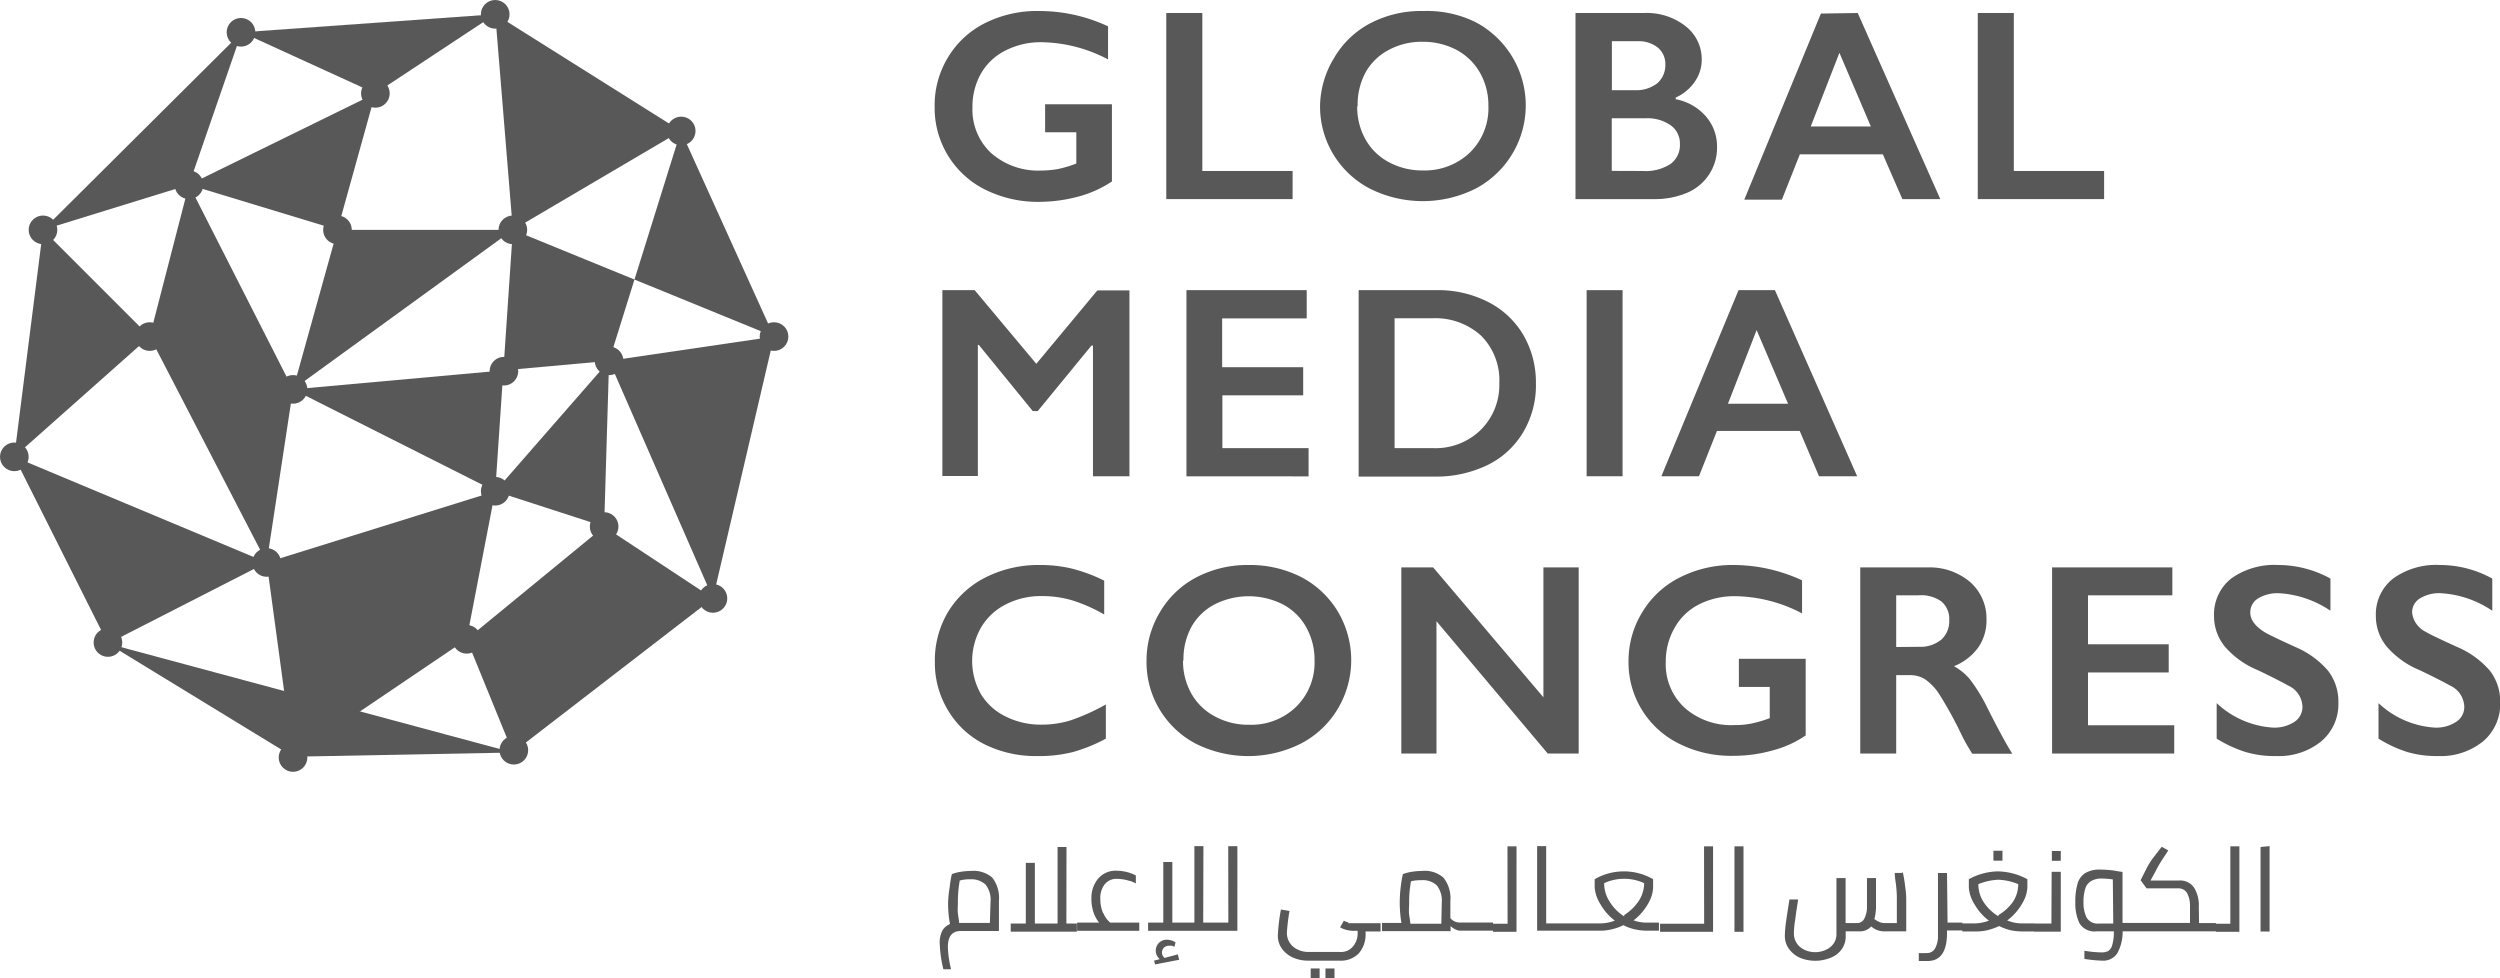 <svg xmlns="http://www.w3.org/2000/svg" viewBox="0 0 226.77 88.75"><defs><style>.cls-1{fill:#585858;}</style></defs><g id="Layer_2" data-name="Layer 2"><g id="Layer_1-2" data-name="Layer 1"><g id="Layer_2-2" data-name="Layer 2"><g id="Layer_1-2-2" data-name="Layer 1-2"><polyline class="cls-1" points="46.52 68.26 26.58 68.64 9.79 58.38"/><polyline class="cls-1" points="26.58 35.32 44.92 44.56 55.25 32.73 44.92 44.56 24.19 51.02 26.58 68.64 42.33 57.99 44.92 44.56 46.52 20.85 70.21 30.53 61.76 11.88 55.25 32.73 46.52 20.85 44.92 1.29 34.05 8.47 30.61 20.85 26.58 35.32 24.19 51.02 1.29 41.44 13.58 30.53 3.9 20.85 17.14 16.76 21.92 2.93 3.9 20.85 1.29 41.44 9.79 58.38 24.19 51.02 13.58 30.53 17.14 16.76 34.05 8.47 21.92 2.93 44.92 1.29 61.76 11.88 46.52 20.85 55.25 32.73 26.58 35.32 46.52 20.85 30.61 20.85 17.14 16.76 26.58 35.32 13.58 30.53"/><circle class="cls-1" cx="30.61" cy="20.85" r="1.3"/><circle class="cls-1" cx="13.58" cy="30.53" r="1.3"/><polygon class="cls-1" points="64.67 54.27 54.8 47.76 42.33 57.99 46.52 68.26 64.67 54.27"/><polygon class="cls-1" points="55.25 32.73 44.92 44.56 54.8 47.76 55.25 32.73"/><circle class="cls-1" cx="26.58" cy="35.32" r="1.3"/><circle class="cls-1" cx="24.19" cy="51.02" r="1.3"/><polyline class="cls-1" points="70.21 30.53 64.67 54.27 55.25 32.73 70.21 30.53"/><circle class="cls-1" cx="42.33" cy="57.99" r="1.3"/><circle class="cls-1" cx="44.92" cy="44.56" r="1.3"/><circle class="cls-1" cx="45.71" cy="33.67" r="1.3"/><circle class="cls-1" cx="54.8" cy="47.76" r="1.3"/><circle class="cls-1" cx="55.25" cy="32.73" r="1.3"/><circle class="cls-1" cx="46.52" cy="20.85" r="1.3"/><circle class="cls-1" cx="34.05" cy="8.47" r="1.3"/><circle class="cls-1" cx="21.86" cy="2.93" r="1.3"/><circle class="cls-1" cx="17.14" cy="16.76" r="1.3"/><circle class="cls-1" cx="3.9" cy="20.85" r="1.3"/><circle class="cls-1" cx="1.3" cy="41.44" r="1.3"/><circle class="cls-1" cx="9.79" cy="58.28" r="1.3"/><circle class="cls-1" cx="26.58" cy="68.71" r="1.3"/><circle class="cls-1" cx="46.61" cy="68.05" r="1.3"/><circle class="cls-1" cx="64.67" cy="54.28" r="1.3"/><circle class="cls-1" cx="70.21" cy="30.53" r="1.3"/><circle class="cls-1" cx="61.79" cy="11.88" r="1.3"/><circle class="cls-1" cx="44.92" cy="1.3" r="1.3"/><path class="cls-1" d="M94.33,1a14.68,14.68,0,0,1,6.18,1.39v3a13.26,13.26,0,0,0-6-1.56,7,7,0,0,0-3.28.74A5.27,5.27,0,0,0,89,6.64a6.08,6.08,0,0,0-.79,3.09,5.39,5.39,0,0,0,1.7,4.16,6.47,6.47,0,0,0,4.54,1.58,9.15,9.15,0,0,0,1.48-.13,10.08,10.08,0,0,0,1.7-.51V12H94.8V9.46h6.06v7a10.19,10.19,0,0,1-3,1.36,14,14,0,0,1-3.63.49,10.73,10.73,0,0,1-4.85-1.1,8.26,8.26,0,0,1-4.6-7.51A8.34,8.34,0,0,1,86,5.19a8.18,8.18,0,0,1,3.4-3.12A10.54,10.54,0,0,1,94.33,1Z"/><path class="cls-1" d="M109.06,1.18V15.51h8.19v2.55H105.79V1.18Z"/><path class="cls-1" d="M129.11,1A10,10,0,0,1,133.83,2a8.54,8.54,0,0,1,0,15.12,10.7,10.7,0,0,1-9.55,0,8.38,8.38,0,0,1-4.54-7.52A8.56,8.56,0,0,1,121,5.28a8.19,8.19,0,0,1,3.3-3.17A9.92,9.92,0,0,1,129.11,1Zm-6,8.66a6,6,0,0,0,.76,3A5.26,5.26,0,0,0,126,14.72a6.36,6.36,0,0,0,3.07.74,5.93,5.93,0,0,0,4.27-1.63,5.62,5.62,0,0,0,1.67-4.21,6,6,0,0,0-.75-3,5.35,5.35,0,0,0-2.13-2.09,6.55,6.55,0,0,0-3.09-.74,6.28,6.28,0,0,0-3.09.75,5.1,5.1,0,0,0-2.11,2.08A6.13,6.13,0,0,0,123.15,9.62Z"/><path class="cls-1" d="M149.12,1.18a5.69,5.69,0,0,1,3.78,1.2,3.78,3.78,0,0,1,1.46,3,3.45,3.45,0,0,1-.61,2A4.14,4.14,0,0,1,152,8.85V9a4.8,4.8,0,0,1,2.75,1.57,4.15,4.15,0,0,1,1,2.76A4.43,4.43,0,0,1,153,17.5a7.45,7.45,0,0,1-3,.56h-7.09V1.18Zm-.86,7a3.13,3.13,0,0,0,2.05-.61,2.18,2.18,0,0,0,.75-1.71,1.93,1.93,0,0,0-.69-1.55,2.77,2.77,0,0,0-1.82-.57h-2.34V8.18Zm.76,7.33a4.14,4.14,0,0,0,2.5-.63,2.11,2.11,0,0,0,.86-1.83,2,2,0,0,0-.86-1.7,3.66,3.66,0,0,0-2.25-.62H146.2V15.5Z"/><path class="cls-1" d="M168.51,1.18,176,18.06h-3.44L170.79,14h-7.53l-1.63,4.11h-3.41l6.95-16.88Zm-4.26,10.29h5.45l-2.85-6.68Z"/><path class="cls-1" d="M182.67,1.18V15.51h8.19v2.55H179.4V1.18Z"/><path class="cls-1" d="M88.41,26.32,94,33l5.54-6.66h2.91V43.2H99.14V31.35H99l-4.87,5.94h-.45l-4.89-6h-.09V43.18H85.48V26.32Z"/><path class="cls-1" d="M118.53,26.32v2.56h-7.67v4.43h7.35v2.55h-7.33v4.79h7.82v2.56H107.62V26.32Z"/><path class="cls-1" d="M130.3,26.32A9.91,9.91,0,0,1,135,27.4a7.8,7.8,0,0,1,3.19,3,8.58,8.58,0,0,1,1.13,4.37,8.31,8.31,0,0,1-1.14,4.41,7.67,7.67,0,0,1-3.24,3,10.69,10.69,0,0,1-4.82,1.05h-6.88V26.32ZM130,40.65A5.86,5.86,0,0,0,134.31,39,5.74,5.74,0,0,0,136,34.77a5.72,5.72,0,0,0-1.65-4.32,6.17,6.17,0,0,0-4.44-1.58H126.5V40.65Z"/><path class="cls-1" d="M147.18,26.32V43.2h-3.26V26.32Z"/><path class="cls-1" d="M161,26.32l7.46,16.88H165l-1.75-4.11h-7.51l-1.63,4.11h-3.41l7-16.88Zm-4.26,10.3h5.45l-2.85-6.68Z"/><path class="cls-1" d="M94.33,51.25a12.27,12.27,0,0,1,2.83.31,14.44,14.44,0,0,1,3,1.11v3.07a14.37,14.37,0,0,0-2.89-1.28,9.49,9.49,0,0,0-2.76-.39,6.94,6.94,0,0,0-3.25.74A5.46,5.46,0,0,0,89,56.9,6.1,6.1,0,0,0,89,63,5.36,5.36,0,0,0,91.24,65a7.07,7.07,0,0,0,3.26.73,8.82,8.82,0,0,0,2.65-.4,19.5,19.5,0,0,0,3.16-1.43V67a14.37,14.37,0,0,1-3,1.22,12.43,12.43,0,0,1-3.22.36,10.39,10.39,0,0,1-4.77-1.06A8,8,0,0,1,86,64.44a8.25,8.25,0,0,1-1.2-4.36A8.59,8.59,0,0,1,86,55.5a8.37,8.37,0,0,1,3.41-3.13A10.63,10.63,0,0,1,94.33,51.25Z"/><path class="cls-1" d="M113.31,51.25A10.22,10.22,0,0,1,118,52.33a8.43,8.43,0,0,1,3.34,3.12,8.62,8.62,0,0,1,0,8.86,8.41,8.41,0,0,1-3.34,3.14,10.63,10.63,0,0,1-9.55,0A8.35,8.35,0,0,1,104,59.92a8.5,8.5,0,0,1,1.2-4.37,8.32,8.32,0,0,1,3.3-3.17A10,10,0,0,1,113.31,51.25Zm-6,8.67a6,6,0,0,0,.76,3A5.26,5.26,0,0,0,110.23,65a6.26,6.26,0,0,0,3.08.74,5.82,5.82,0,0,0,4.26-1.63,5.61,5.61,0,0,0,1.67-4.2,6,6,0,0,0-.75-3,5.17,5.17,0,0,0-2.13-2.09,6.86,6.86,0,0,0-6.18,0,5.14,5.14,0,0,0-2.13,2.08,6.18,6.18,0,0,0-.7,3Z"/><path class="cls-1" d="M130,51.47l10,11.78V51.47h3.2V68.35h-2.81l-10.09-12v12h-3.19V51.47Z"/><path class="cls-1" d="M157.27,51.25a14.88,14.88,0,0,1,6.19,1.39v3a13.34,13.34,0,0,0-6.05-1.56,7.11,7.11,0,0,0-3.29.74,5.24,5.24,0,0,0-2.22,2.13,6.06,6.06,0,0,0-.8,3.09,5.36,5.36,0,0,0,1.71,4.16,6.37,6.37,0,0,0,4.54,1.57,7.24,7.24,0,0,0,1.47-.13,10.86,10.86,0,0,0,1.71-.5V62.31h-2.8V59.76h6.06v6.95a9.7,9.7,0,0,1-3,1.36,13.18,13.18,0,0,1-3.63.49,10.48,10.48,0,0,1-4.85-1.1,8.21,8.21,0,0,1-4.59-7.5A8.41,8.41,0,0,1,149,55.48a8.28,8.28,0,0,1,3.41-3.12A10.54,10.54,0,0,1,157.27,51.25Z"/><path class="cls-1" d="M174.81,51.47a5.68,5.68,0,0,1,3.88,1.31,4.4,4.4,0,0,1,1.5,3.44,4.27,4.27,0,0,1-.74,2.5,5,5,0,0,1-2.21,1.71,5,5,0,0,1,1.44,1.18,15.64,15.64,0,0,1,1.56,2.53c1,2,1.8,3.45,2.29,4.23H178.9c-.37-.58-.71-1.17-1-1.78a36,36,0,0,0-2-3.63,4.84,4.84,0,0,0-1.26-1.33,2.52,2.52,0,0,0-1.39-.39H172v7.11h-3.26V51.47Zm-.73,7.2a3,3,0,0,0,2-.64,2.23,2.23,0,0,0,.73-1.75,2.07,2.07,0,0,0-.73-1.74A3.21,3.21,0,0,0,174,54h-2v4.69Z"/><path class="cls-1" d="M197.05,51.47V54H189.4v4.44h7.32V61H189.4v4.79h7.82v2.56H186.14V51.47Z"/><path class="cls-1" d="M206.64,51.25a9.86,9.86,0,0,1,4.75,1.23V55.4a9.27,9.27,0,0,0-4.65-1.59,3.43,3.43,0,0,0-1.93.48,1.47,1.47,0,0,0-.69,1.28c0,.63.42,1.22,1.28,1.76q.36.24,2.79,1.35a8.05,8.05,0,0,1,3,2.18,4.59,4.59,0,0,1,.92,2.88,4.4,4.4,0,0,1-1.56,3.51,6.09,6.09,0,0,1-4.06,1.33,9.31,9.31,0,0,1-2.78-.36A11.6,11.6,0,0,1,201.07,67V63.78A8.2,8.2,0,0,0,206.18,66a3.32,3.32,0,0,0,1.94-.52,1.61,1.61,0,0,0,.73-1.38,2.18,2.18,0,0,0-1.28-1.91c-.71-.39-1.62-.85-2.74-1.39a7.93,7.93,0,0,1-3-2.13,4.34,4.34,0,0,1-1-2.8,4.14,4.14,0,0,1,1.58-3.41A6.72,6.72,0,0,1,206.64,51.25Z"/><path class="cls-1" d="M221.32,51.25a9.83,9.83,0,0,1,4.75,1.23V55.4a9.27,9.27,0,0,0-4.65-1.59,3.35,3.35,0,0,0-1.93.48,1.47,1.47,0,0,0-.69,1.28,2.22,2.22,0,0,0,1.27,1.76c.24.16,1.18.61,2.8,1.35a8.05,8.05,0,0,1,3,2.18,4.59,4.59,0,0,1,.92,2.88,4.43,4.43,0,0,1-1.56,3.51,6.09,6.09,0,0,1-4.06,1.33,9.42,9.42,0,0,1-2.79-.36A11.33,11.33,0,0,1,215.75,67V63.78A8.2,8.2,0,0,0,220.86,66a3.29,3.29,0,0,0,1.93-.52,1.6,1.6,0,0,0,.74-1.38,2.18,2.18,0,0,0-1.28-1.91c-.7-.39-1.62-.85-2.74-1.39a7.93,7.93,0,0,1-3-2.13,4.34,4.34,0,0,1-1-2.8,4.11,4.11,0,0,1,1.59-3.41A6.67,6.67,0,0,1,221.32,51.25Z"/><path class="cls-1" d="M118.89,88.75h.81v-.9h-.81Zm-7.47-5.06h-1.31v.74h2.13V76.76h-.83Zm8.81,5.06h.82v-.9h-.82Zm2.1-5.09a.92.92,0,0,1-.43-.15l-.34.61a2.49,2.49,0,0,0,1.31.31h.28v.2a1.83,1.83,0,0,1-.43,1.23,1.41,1.41,0,0,1-1.17.49h-2.82a2.15,2.15,0,0,1-1-.21,1.64,1.64,0,0,1-1-1.51,17.63,17.63,0,0,1,.24-2l-.78-.13a17,17,0,0,0-.28,2.37,2,2,0,0,0,.37,1.18,2.54,2.54,0,0,0,1,.81,3.46,3.46,0,0,0,1.42.28h2.81a2.27,2.27,0,0,0,1.76-.68,2.65,2.65,0,0,0,.6-1.83v-.14h1.36v-.75h-2.37c-.2,0-.41,0-.61,0Zm-13.17-6.91h-.82v6.94h-2v-5.5h-.82v5.5h-1.38v.74h6v-.74h-1Zm72.48.42h-.82v.9h.82Zm-76,9.72a.6.6,0,0,1-.24-.49.61.61,0,0,1,.17-.43.62.62,0,0,1,.46-.18.93.93,0,0,1,.29,0,.64.64,0,0,1,.2.11l.11-.41a1.41,1.41,0,0,0-.32-.17,1.48,1.48,0,0,0-.46-.08,1,1,0,0,0-.72.28A1,1,0,0,0,105.2,87l-.52.14.1.34,2.18-.42-.12-.49Zm81.29-9.7h-.81v.89h.81ZM88.08,79a6.18,6.18,0,0,0-1,.09,3.86,3.86,0,0,0-.74.2,9,9,0,0,0-.19,1.14A11.16,11.16,0,0,0,86,81.82a10.29,10.29,0,0,0,.17,2,1.41,1.41,0,0,0-.67.56,2.29,2.29,0,0,0-.26,1.2,11.58,11.58,0,0,0,.33,2.34l.7,0a9.85,9.85,0,0,1-.29-2c0-1,.39-1.47,1.18-1.47h3.45V81.73A3,3,0,0,0,90,79.6,2.61,2.61,0,0,0,88.08,79Zm1.71,4.72H87c0-.21-.07-.49-.11-.85s0-.7,0-1a10.22,10.22,0,0,1,.17-2,3.2,3.2,0,0,1,.93-.11,1.9,1.9,0,0,1,1.4.47,2.19,2.19,0,0,1,.46,1.56Zm10.27-.89a3.14,3.14,0,0,1-.25-1.28,2,2,0,0,1,.4-1.34,1.34,1.34,0,0,1,1.13-.49,3.84,3.84,0,0,1,1,.15,2.25,2.25,0,0,1,.69.27l0-.73a3.7,3.7,0,0,0-.86-.32,3.8,3.8,0,0,0-.89-.11,2.09,2.09,0,0,0-1.68.73A2.73,2.73,0,0,0,99,81.5a3.69,3.69,0,0,0,.2,1.28,2.89,2.89,0,0,0,.5.91h-2v.74h5.64v-.74h-2.64a2.41,2.41,0,0,1-.63-.89Zm-3.32-6h-.81v6.94H93.87v-5.5h-.82v5.5H91.68v.74h6v-.74h-.95Zm85.31,6.68a5.14,5.14,0,0,0,1.61-2,3.09,3.09,0,0,0,.24-1l0-.76a5.91,5.91,0,0,0-2.67-.71,5.7,5.7,0,0,0-2.64.71l0,.76a3.24,3.24,0,0,0,.51,1.51,4.93,4.93,0,0,0,1.31,1.49,3.8,3.8,0,0,1-1.3.25H178v.73h1.28a4.22,4.22,0,0,0,1.06-.13,5.66,5.66,0,0,0,1-.36,4.8,4.8,0,0,0,1,.37,5,5,0,0,0,1.09.12h1.11v-.73h-1.13a3.53,3.53,0,0,1-1.32-.26Zm-.79-.4a4.21,4.21,0,0,1-1.32-1.27,3,3,0,0,1-.49-1.64,5.35,5.35,0,0,1,1.81-.4,5.12,5.12,0,0,1,1.81.4,2.87,2.87,0,0,1-.5,1.63A4.26,4.26,0,0,1,181.28,83Zm4.82.66h-1.57v.74h2.42V79.08h-.83Zm13.37-1.54a3,3,0,0,0-.43-1.71,1.51,1.51,0,0,0-1.36-.65h-2.59l.43-.79c.13-.27.28-.53.44-.8s.43-.65.74-1.14l-.59-.33c-.26.32-.52.67-.78,1a7.05,7.05,0,0,0-.59.94l-.55,1.09.54.74h2.9a.87.87,0,0,1,.8.48,2.39,2.39,0,0,1,.24,1.11v1.55h-6.12V79.08c-.27,0-.6-.1-1-.14a8.94,8.94,0,0,0-1-.06,2.5,2.5,0,0,0-1.39.32,1.68,1.68,0,0,0-.7,1,5.57,5.57,0,0,0-.19,1.62,4.22,4.22,0,0,0,.37,1.92,1.59,1.59,0,0,0,1.55.74h1.57a3.85,3.85,0,0,1-.14,1.22.93.93,0,0,1-.36.56,1.29,1.29,0,0,1-.61.13,10.17,10.17,0,0,1-1.56-.15v.74a12.36,12.36,0,0,0,1.61.16,1.53,1.53,0,0,0,1.37-.66,4,4,0,0,0,.49-2H201v-.75h-1.53Zm-7.76,1.54h-1.28a1.16,1.16,0,0,1-1.14-.54,3.08,3.08,0,0,1-.28-1.4,4,4,0,0,1,.15-1.19,1.21,1.21,0,0,1,.51-.7,1.81,1.81,0,0,1,1-.25,8.42,8.42,0,0,1,1,.08Zm13.36-6.94v7.67h.82V76.75Zm-73.49,6.53V81.75a3,3,0,0,0-.62-2.13A2.56,2.56,0,0,0,129,79a6,6,0,0,0-1,.09,3.77,3.77,0,0,0-.75.2,10.84,10.84,0,0,0-.19,1.14,11.34,11.34,0,0,0,.06,3.29h-1.76v.74h6.22V84a1.45,1.45,0,0,0,.43.3,1,1,0,0,0,.42.12h3v-.74h-3A1.09,1.09,0,0,1,131.56,83.28Zm-.82.43h-2.81c0-.21-.07-.5-.11-.85s0-.7,0-1a10.32,10.32,0,0,1,.17-2,3.59,3.59,0,0,1,.93-.1,1.89,1.89,0,0,1,1.4.46,2.23,2.23,0,0,1,.46,1.57Zm45.87-4.6h-.82v5.65a2.3,2.3,0,0,1-.26,1.18.84.84,0,0,1-.8.43,5.85,5.85,0,0,1-.68,0v.72l.23,0h.57c1.17,0,1.76-.85,1.76-2.55V84.4H178v-.71h-1.34Zm25.7,4.6H201v.73h2.13V76.77h-.82Zm-65.56,0h-1.32v.73h2.13V76.77h-.82Zm35.79-4.61-.67,0c0,.42.09.82.13,1.23s.06.75.06,1v2.32h-1.13a1.07,1.07,0,0,1-.49-.12,1.51,1.51,0,0,1-.42-.25,4.33,4.33,0,0,0,.15-1.13V79.65h-.82v2.59a2.28,2.28,0,0,1-.23,1.06.72.72,0,0,1-.71.43h-1V79.65h-.83v5.11a1.43,1.43,0,0,1-.26.83,1.66,1.66,0,0,1-.71.57,2.3,2.3,0,0,1-1.92,0,1.72,1.72,0,0,1-.71-.6,1.6,1.6,0,0,1-.26-.9,8.67,8.67,0,0,1,.12-1.24c.07-.59.17-1.21.27-1.83l-.79,0c-.11.66-.21,1.3-.3,1.94a10.26,10.26,0,0,0-.12,1.36,2,2,0,0,0,.37,1.18,2.58,2.58,0,0,0,1,.81,3.69,3.69,0,0,0,2.77,0,2.2,2.2,0,0,0,1-.75,2,2,0,0,0,.38-1.22v-.43h1.31a1.3,1.3,0,0,0,1-.45,1.75,1.75,0,0,0,1.18.45h2v-3a7.74,7.74,0,0,0-.1-1.08,11,11,0,0,0-.22-1.32Zm-24.42,4.35a5.08,5.08,0,0,0,1.6-2,3.07,3.07,0,0,0,.23-1l0-.78a5.3,5.3,0,0,0-5.3,0l0,.76a3.37,3.37,0,0,0,.52,1.51,4.93,4.93,0,0,0,1.31,1.49,3.85,3.85,0,0,1-1.3.25h-4.93V76.75h-.82v7.67h5.76a4.3,4.3,0,0,0,1.07-.14,4.6,4.6,0,0,0,1-.36,4.08,4.08,0,0,0,1,.37,5.07,5.07,0,0,0,1.09.13h1.13v-.73h-1.14a3.43,3.43,0,0,1-1.3-.26Zm-.79-.4A4.14,4.14,0,0,1,146,81.77a3,3,0,0,1-.49-1.66,4.34,4.34,0,0,1,3.63,0,3,3,0,0,1-.51,1.64A4.44,4.44,0,0,1,147.33,83Zm10,1.39h.82V76.77h-.82Zm-2.75-.73h-4v.73h4.81V76.77h-.82Z"/></g></g></g></g></svg>